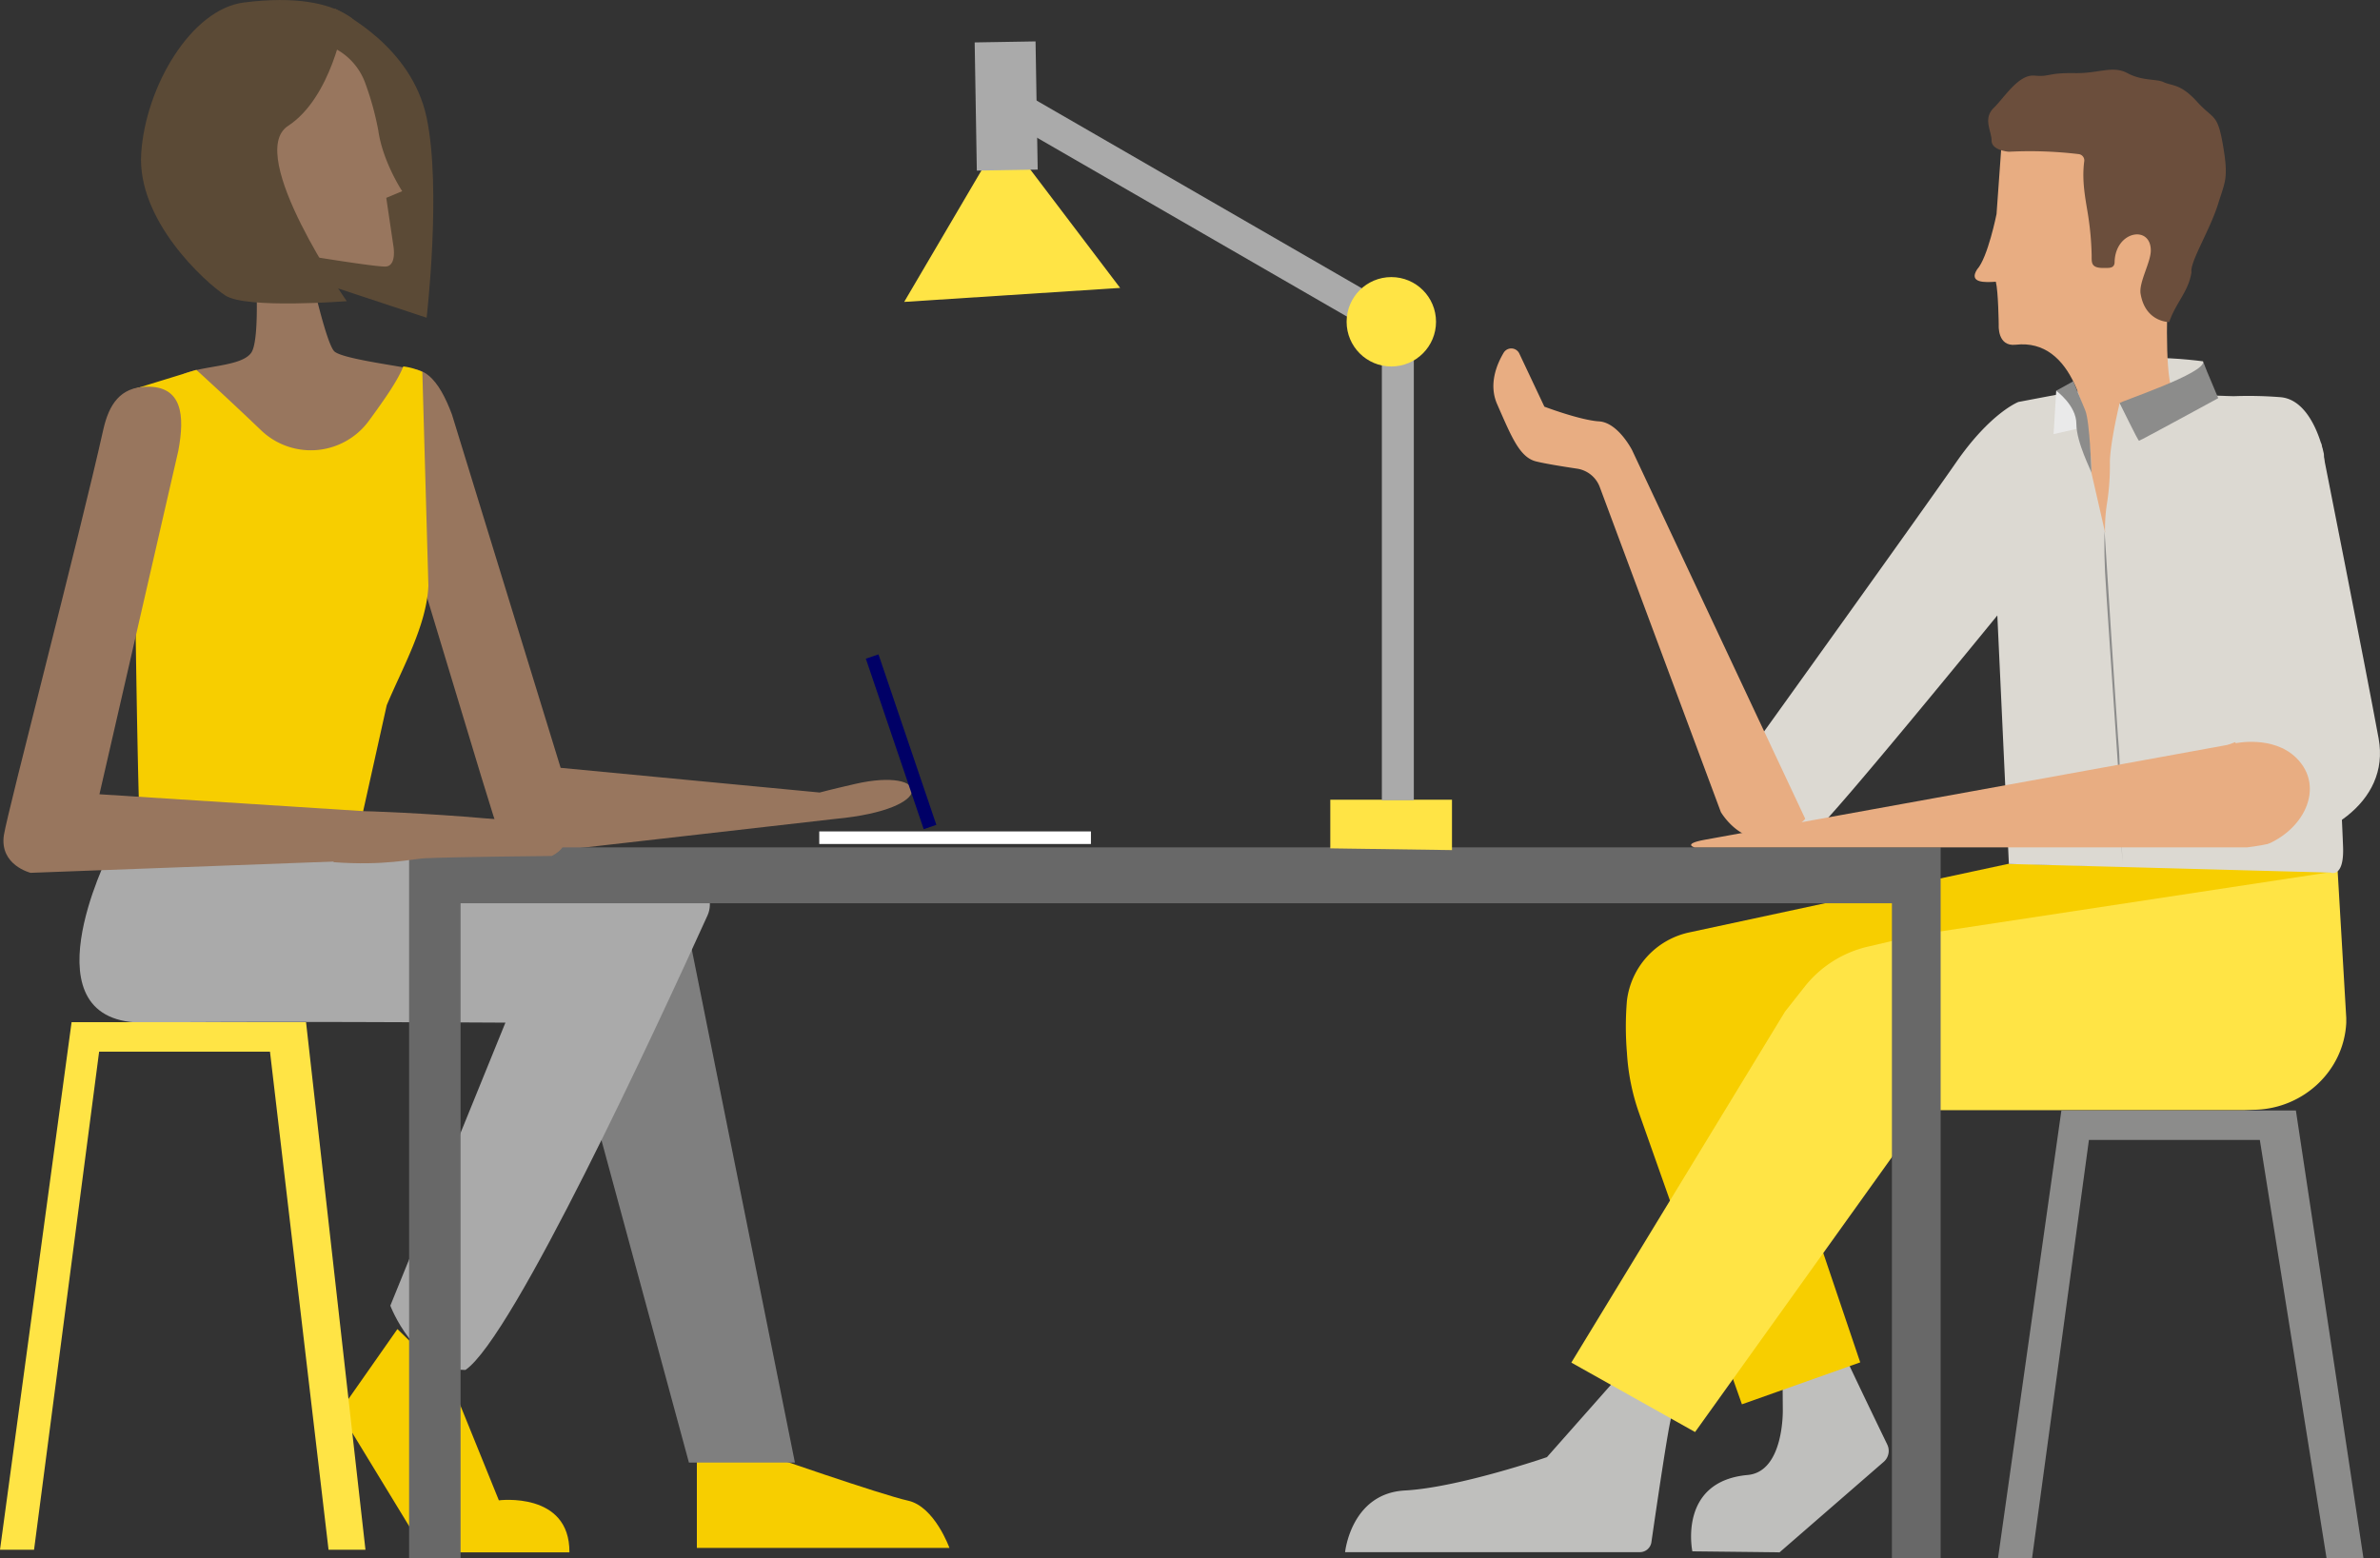 <svg xmlns="http://www.w3.org/2000/svg" viewBox="0 0 533.95 349.68"><rect x="0" y="0" width="533.95" height="349.68" fill="#333333" stroke="none"/><defs><style>.cls-1{fill:#dcd9d2;}.cls-2{fill:#5b4a36;}.cls-3{fill:#98765e;}.cls-4{fill:#f7ce00;}.cls-5{fill:#7f7f7f;}.cls-6{fill:#bfbfbd;}.cls-7{fill:#ffe445;}.cls-8{fill:#e8ad82;}.cls-9{fill:#6b4e3c;}.cls-10{fill:#aaa;}.cls-11{fill:#8c8c8b;}.cls-12{fill:#686868;}.cls-13{fill:none;stroke:#006;stroke-miterlimit:10;stroke-width:3px;}.cls-14{fill:#fff;}.cls-15{fill:#eaeaea;}</style></defs><g id="Ebene_2" data-name="Ebene 2"><g id="Illustration_Schreibtisch" data-name="Illustration Schreibtisch"><path class="cls-1" d="M494.24,81.08s-9.5-1.27-13.6-.47.39,13.72.39,13.72l14.86-6.5Z"/><path class="cls-2" d="M75.22,1.94c1.51.94,17.11,8.46,20.49,24.44s0,44.92,0,44.92L70.15,62.84S58.31,12.65,59.06,12.28,75.22,1.94,75.22,1.94Z"/><path class="cls-3" d="M41.12,83.93c4.63-1.93,13-1.65,15.23-4.75s.85-21.71.85-21.71L59.55,10.1l7.62-.74A14.18,14.18,0,0,1,82,18.81a65.49,65.49,0,0,1,2.87,10.46c1,7.05,5.36,13.63,5.36,13.63l-3.57,1.5,1.6,10.81s.84,4.61-1.88,4.61-17.57-2.45-17.57-2.45S73,77.11,75.05,78.89s16.6,3.47,16.42,3.84S83.09,136.15,82.71,136,38.11,92.33,41.12,83.93Z"/><path class="cls-4" d="M156.34,326.17v21.19H213s-3.33-9.29-9.29-10.6-32.62-10.59-32.62-10.59"/><polyline class="cls-5" points="154.56 209.87 178.34 328.22 154.56 328.22 134.34 253.67"/><path class="cls-3" d="M101.39,93l24.39,79.31,58.12,5.54s2.24-.62,8-1.94c16.71-3.82,18.75,5.68-4.51,7.86l-65.86,7.51s-6.93,2.16-9.48-4.16c-2-5-19.82-66-27.61-89.54C82.63,92,82.86,87.48,87.82,84.36h0C94.65,80.05,98.56,85.45,101.39,93Z"/><path class="cls-6" d="M375,318c-.55.91-3.52,21.23-4.51,28.09a2.62,2.62,0,0,1-2.59,2.23H301.77s1.32-13.18,13.41-13.84S347.05,327,347.05,327L362,310.1Z"/><path class="cls-6" d="M411.49,298.84c.16,1,8.8,18.89,11.91,25.32a3.27,3.27,0,0,1-.81,3.91l-23.35,20.29-19.56-.22s-3.3-15.72,12.42-17.14c8.2-.75,7.87-14.65,7.87-14.65l-.14-19.69Z"/><path class="cls-4" d="M524.45,195.47l-73.76-1.64-71.84,15.44h0A17.85,17.85,0,0,0,365,224.55a70.09,70.09,0,0,0,0,11.69h0a49.36,49.36,0,0,0,2.74,13.6l23.06,65.3,26.54-9.41-20.83-61.64,96.17-13.41"/><path class="cls-7" d="M524.45,195.47s0-.05,0,0l1.93,32.95c0,.37,0,.73,0,1.09-.52,10.71-9.47,19.11-20.19,19.52l-2.62.1H432.06a.06.06,0,0,0-.06,0l-51.68,72.19a.07.07,0,0,1-.11,0l-27.63-15.51a.08.08,0,0,1,0-.12l47.89-78.68h0l4.39-5.57a25.35,25.35,0,0,1,14.17-9l11.49-2.69h0Z"/><path class="cls-1" d="M465.34,87.83l-12.5,2.37s-6.24,2.37-14,13.58-43.52,61-43.52,61l1.08,23.48s7.54.65,11.2-2.15,40.5-48,40.5-48l2.59,55.77,72.18,1.94s3,1.3,2.8-5.6-4.31-88.33-4.31-88.33S519,89.56,511.45,89.12a90.31,90.31,0,0,0-10.34-.21Z"/><path class="cls-8" d="M469.22,106.15c-.17-13.12-4.18-30.26-17-28.79-4.17.48-3.81-4.46-3.81-4.46s-.08-7.43-.65-9.68c-2.37.17-6.2.34-4.19-2.78,2.39-2.61,4.35-12.4,4.35-12.4l1.31-18.28,13.05-9.57,25.9,17.19s-4.34,46.29-.32,51.41l-12.71,11.92-2.86,18.84"/><path class="cls-9" d="M450.73,34.05c-.22,0-3.92-.32-3.92-2.5s-2-4.89.49-7.34,5.55-7.56,9.14-7.24,2.73-.66,9.13-.56c5.27.09,8.39-1.78,11.71,0s6.38,1.25,8.08,2c2,.94,3.83.31,7.58,4.45s4.55,2.4,5.83,10c1.21,7.17.43,7.85-1.11,12.81-1.86,6-6.44,13.25-6,15.43-.69,4.39-3.49,6.77-5,11.17,0,0-5.35.07-6.42-6.35-.42-2.54,2.29-7.06,2.29-9.71,0-5.77-7.93-4.41-8.12,2.57,0,1.55-1.38,1.33-2.43,1.35-3,.06-2.69-1.33-2.72-2.83a65.91,65.91,0,0,0-.66-8.05c-.52-3.76-1.66-8.17-1-13.09a1.42,1.42,0,0,0-1.21-1.57A92.1,92.1,0,0,0,450.73,34.05Z"/><path class="cls-4" d="M75.41,195.43l-39-2.14s-3.81,5.41-4.76-2.79c-1-8.48-1.86-103.11-1.86-103.11L44.05,83S51.2,89.5,58.56,96.55a16.13,16.13,0,0,0,24.17-2.08c3.62-4.93,6.62-9.26,7.74-12.24a14.09,14.09,0,0,1,4.28,1.23l1.36,48c-.41,9-5.89,18.51-9.35,26.81L81,184.17"/><path class="cls-4" d="M89.16,298.26l-13,18.56,19.21,31.54h32.38c.1-13.7-15.83-11.67-15.83-11.67L101,309.75"/><path class="cls-10" d="M24.41,191.58s-19.36,38.49,8.32,37.91c17.09-.36,80.66,0,80.66,0L87.57,293s5.42,14.43,16.85,14.43c10.68-7.27,42.74-76.5,54.31-102,2.65-5.85-5.49-13.2-5.49-13.2l-128.83-.6"/><polygon class="cls-7" points="81.99 347.78 68.66 229.39 16.06 229.39 0 347.78 7.64 347.78 22.24 236 60.57 236 73.71 347.78 81.99 347.78"/><polygon class="cls-11" points="530.24 349.68 515.08 249.2 462.47 249.2 448.25 349.68 455.89 349.68 468.65 255.81 506.99 255.81 521.96 349.68 530.24 349.68"/><polygon class="cls-12" points="91.78 349.68 91.78 190.16 435.38 190.16 435.38 349.68 424.45 349.68 424.45 202.7 103.33 202.7 103.33 349.68 91.78 349.68"/><polyline class="cls-7" points="298.45 190.38 298.45 179.47 325.75 179.47 325.75 190.77"/><rect class="cls-10" x="310.02" y="78.07" width="7.17" height="101.5"/><rect class="cls-10" x="260.51" y="-1.13" width="7.17" height="92.09" transform="translate(435.04 -161.34) rotate(120)"/><circle class="cls-7" cx="312.14" cy="72.21" r="10.03"/><polygon class="cls-7" points="202.85 67.75 225.04 29.99 251.3 64.61 202.85 67.75"/><rect class="cls-10" x="218.91" y="9.41" width="13.66" height="28.77" transform="translate(-0.37 3.78) rotate(-0.96)"/><path class="cls-8" d="M405,183.74,366.15,101s-3.15-6.18-7.4-6.44-12.27-3.3-12.27-3.3l-5.66-12a2,2,0,0,0-3.44-.16c-1.66,2.77-3.43,7.21-1.49,11.62,3.16,7.17,5,11.89,8.7,12.82,2.17.54,6.21,1.18,9.21,1.63a6.45,6.45,0,0,1,5.11,4.14l27.16,72.92s4.27,7.34,10.85,5.54S405,183.74,405,183.74Z"/><path class="cls-3" d="M40,101.18,22.31,178.24,81.1,182s.89.76-.08,2.15c-2.63,3.77-2.19,4.58-1.08,9L6.87,195.87s-7-1.71-6-8.44c.84-5.39,16.91-66.85,22.3-91,1.28-5.72,3.82-9.52,9.67-9.65h0C40.92,86.59,41.5,93.24,40,101.18Z"/><line class="cls-13" x1="208.65" y1="185.59" x2="195.67" y2="147.33"/><rect class="cls-14" x="183.8" y="186.58" width="60.95" height="2.82"/><path class="cls-2" d="M77.16,4.94S74.41,21.86,64.63,28.25,77.79,67.59,77.79,67.59,55.23,69.35,50.6,66.34,30.68,49.42,31.68,34.39,42.91,2.06,54.71.56,73.65.81,77.79,3.31,77.16,4.94,77.16,4.94Z"/><path class="cls-3" d="M74.8,193.48c11.52.85,17.65-.74,20.55-.88,6.31-.31,28.42-.51,28.42-.51s5.52-2.59,1-5.36-4.94-2.13-16-3.09C96.08,182.52,82.48,182,80.24,182Z"/><path class="cls-1" d="M475.54,90.46s-2.14,8.82-2.19,13.27a54.18,54.18,0,0,1-.69,9.5,36.47,36.47,0,0,0-.39,6.32L481,96.49Z"/><path class="cls-11" d="M494.24,81.08c1,2.57-18.87,9.12-18.7,9.38s4.1,8.45,4.35,8.45,17.77-9.56,17.77-9.56l-2.48-5.9Z"/><polygon class="cls-15" points="461.31 87.69 460.72 97.42 467.56 95.86 464.87 88.15 461.31 87.69"/><path class="cls-11" d="M465.14,85.56l-3.84,2.13s4.53,3.25,4.53,7.43,3.39,10.61,3.39,11-.31-11.48-1.42-14.1C466.87,89.87,465.14,85.56,465.14,85.56Z"/><path class="cls-11" d="M472.15,119.07s-.13,4.3.11,9.19c.18,3.7,1.87,28.4,2.75,41.38.29,4.22.49,7.2.53,7.82.14,2.5.6,16.37.6,16.37s-.54-24.09-.77-25.91S472.15,119.07,472.15,119.07Z"/><path class="cls-8" d="M504.12,190.16H380.17s-2.8-.77,2.24-1.7,115.33-20.89,117.23-21.28,15.87-7.28,21.28-1.12-1.09,17.66-4.11,20.35S504.12,190.16,504.12,190.16Z"/><path class="cls-1" d="M497.66,120.25l3.88,46.54s8.37-1.81,13.57,3.23c6.79,6.57,1.72,17-8.29,20.14,14.21-.86,29.51-9.8,26.82-24.45-3.06-16.62-12.93-66.36-12.93-66.36Z"/></g></g></svg>